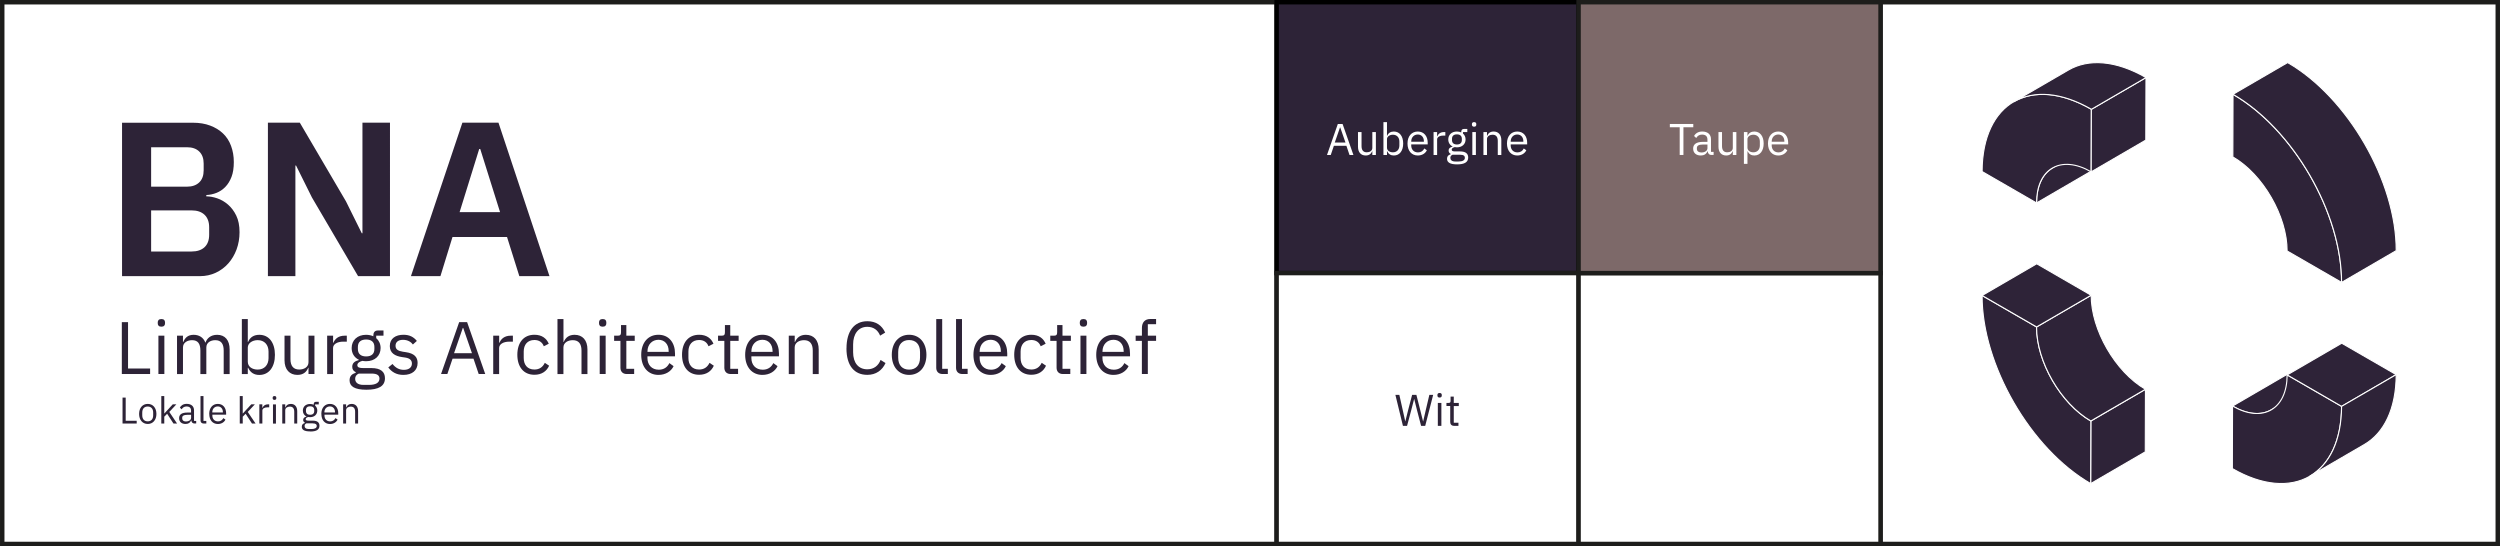 <?xml version="1.0" encoding="UTF-8"?> <svg xmlns="http://www.w3.org/2000/svg" xmlns:xlink="http://www.w3.org/1999/xlink" id="Laag_1" data-name="Laag 1" width="198.61mm" height="43.39mm" viewBox="0 0 563 123"><rect x="0" y="0" width="563" height="123" fill="#808080" stroke="none"/><defs><style> .cls-1, .cls-2, .cls-3, .cls-4 { fill: none; } .cls-5 { fill: #7d6969; } .cls-2 { stroke: #1d1d1b; } .cls-6 { fill: #2e2338; } .cls-7 { clip-path: url(#clippath-11); } .cls-8 { clip-path: url(#clippath-10); } .cls-9 { clip-path: url(#clippath-15); } .cls-10 { clip-path: url(#clippath-13); } .cls-11 { clip-path: url(#clippath-14); } .cls-12 { clip-path: url(#clippath-12); } .cls-13 { clip-path: url(#clippath-1); } .cls-14 { clip-path: url(#clippath-3); } .cls-15 { clip-path: url(#clippath-4); } .cls-16 { clip-path: url(#clippath-2); } .cls-17 { clip-path: url(#clippath-7); } .cls-18 { clip-path: url(#clippath-6); } .cls-19 { clip-path: url(#clippath-9); } .cls-20 { clip-path: url(#clippath-8); } .cls-21 { clip-path: url(#clippath-5); } .cls-3 { stroke: #fff; stroke-linecap: round; stroke-linejoin: round; stroke-width: .25px; } .cls-22 { fill: #fff; } .cls-23 { fill: #2d2337; } .cls-4 { stroke: #000; } .cls-24 { clip-path: url(#clippath); } </style><clipPath id="clippath"><rect class="cls-1" width="288" height="123"></rect></clipPath><clipPath id="clippath-1"><rect class="cls-1" width="288" height="123"></rect></clipPath><clipPath id="clippath-2"><rect class="cls-1" width="288" height="123"></rect></clipPath><clipPath id="clippath-3"><rect class="cls-1" width="288" height="123"></rect></clipPath><clipPath id="clippath-4"><rect class="cls-1" width="288" height="123"></rect></clipPath><clipPath id="clippath-5"><rect class="cls-1" width="563" height="123"></rect></clipPath><clipPath id="clippath-6"><rect class="cls-1" x="423" width="140" height="123"></rect></clipPath><clipPath id="clippath-7"><rect class="cls-1" x="423" width="140" height="123"></rect></clipPath><clipPath id="clippath-8"><rect class="cls-1" x="423" width="140" height="123"></rect></clipPath><clipPath id="clippath-9"><rect class="cls-1" x="423" width="140" height="123"></rect></clipPath><clipPath id="clippath-10"><rect class="cls-1" x="423" width="140" height="123"></rect></clipPath><clipPath id="clippath-11"><rect class="cls-1" width="563" height="123"></rect></clipPath><clipPath id="clippath-12"><rect class="cls-1" width="563" height="123"></rect></clipPath><clipPath id="clippath-13"><rect class="cls-1" width="563" height="123"></rect></clipPath><clipPath id="clippath-14"><rect class="cls-1" width="563" height="123"></rect></clipPath><clipPath id="clippath-15"><rect class="cls-1" width="563" height="123"></rect></clipPath></defs><rect class="cls-22" x=".5" y=".5" width="287" height="122"></rect><polygon class="cls-23" points="27.43 84.23 27.43 72.55 28.83 72.55 28.83 82.99 33.8 82.99 33.8 84.23 27.43 84.23 27.43 84.23"></polygon><g class="cls-24"><path class="cls-23" d="M35.67,75.59h1.34v8.63h-1.34v-8.63ZM35.52,72.82v-.22c0-.45.25-.75.82-.75s.82.3.82.75v.22c0,.45-.25.75-.82.75s-.82-.3-.82-.75"></path><path class="cls-23" d="M39.86,84.23v-8.63h1.34v1.41h.07c.38-.89.99-1.61,2.33-1.61,1.14,0,2.18.52,2.64,1.76h.03c.32-.94,1.16-1.76,2.63-1.76,1.76,0,2.81,1.2,2.81,3.3v5.54h-1.34v-5.3c0-1.52-.59-2.33-1.89-2.33-1.05,0-2.02.53-2.02,1.64v5.99h-1.34v-5.3c0-1.54-.58-2.33-1.86-2.33-1.05,0-2.06.53-2.06,1.64v5.99h-1.34Z"></path><path class="cls-23" d="M60.47,80.65v-1.47c0-1.54-.94-2.58-2.44-2.58-1.22,0-2.23.7-2.23,1.66v3.21c0,1.12,1,1.76,2.23,1.76,1.5,0,2.44-1.04,2.44-2.58h0ZM54.46,71.85h1.34v5.15h.07c.45-1.09,1.34-1.6,2.53-1.6,2.16,0,3.51,1.76,3.51,4.52s-1.36,4.52-3.51,4.52c-1.19,0-2.01-.53-2.53-1.61h-.07v1.41h-1.34v-12.38h0Z"></path><path class="cls-23" d="M69.48,82.82h-.07c-.33.82-.99,1.61-2.43,1.61-1.77,0-2.91-1.2-2.91-3.3v-5.54h1.34v5.3c0,1.54.69,2.33,1.97,2.33,1.06,0,2.09-.52,2.09-1.66v-5.97h1.34v8.63h-1.34v-1.41Z"></path><path class="cls-23" d="M73.67,84.23v-8.63h1.34v1.59h.08c.3-.82,1.09-1.59,2.49-1.59h.52v1.34h-.79c-1.44,0-2.31.62-2.31,1.44v5.86h-1.34Z"></path><path class="cls-23" d="M84.31,78.6v-.47c0-1.14-.72-1.67-1.86-1.67s-1.86.53-1.86,1.67v.47c0,1.14.72,1.67,1.86,1.67s1.86-.53,1.86-1.67M83.66,84.14h-2.88c-.55.25-.8.63-.8,1.17,0,.75.52,1.37,1.87,1.37h1.24c1.49,0,2.36-.47,2.36-1.41,0-.69-.45-1.14-1.79-1.14h0ZM82.52,87.77c-2.69,0-3.8-.77-3.8-2.12,0-.94.52-1.44,1.37-1.67v-.18c-.49-.23-.77-.62-.77-1.2,0-.87.62-1.29,1.49-1.51v-.07c-1.02-.49-1.62-1.44-1.62-2.64,0-1.76,1.29-2.98,3.24-2.98.62,0,1.17.12,1.64.33v-.15c0-.67.29-1.15,1-1.15h1.29v1.17h-1.64v.55c.62.53.99,1.31.99,2.22,0,1.76-1.29,2.98-3.26,2.98-.28,0-.58-.03-.84-.08-.57.15-1.14.44-1.14.97s.54.65,1.32.65h1.84c2.14,0,3.06.87,3.06,2.29,0,1.77-1.41,2.59-4.18,2.59h0Z"></path><path class="cls-23" d="M87.44,82.74l.95-.77c.67.84,1.47,1.32,2.56,1.32s1.81-.52,1.81-1.41c0-.67-.37-1.19-1.51-1.36l-.69-.1c-1.59-.23-2.78-.89-2.78-2.49,0-1.71,1.32-2.54,3.08-2.54,1.39,0,2.31.52,3.01,1.39l-.89.8c-.38-.53-1.12-1.05-2.22-1.05s-1.69.52-1.69,1.34.59,1.17,1.66,1.34l.67.1c1.91.28,2.64,1.12,2.64,2.43,0,1.67-1.22,2.69-3.2,2.69-1.59,0-2.64-.67-3.41-1.69h0Z"></path></g><path class="cls-23" d="M104.3,73.85h-.08l-1.97,5.69h4.03l-1.97-5.69ZM107.8,84.23l-1.17-3.45h-4.72l-1.17,3.45h-1.42l4.08-11.68h1.79l4.08,11.68h-1.47,0Z"></path><g class="cls-13"><path class="cls-23" d="M111.07,84.23v-8.63h1.34v1.59h.08c.3-.82,1.09-1.59,2.49-1.59h.52v1.34h-.79c-1.44,0-2.31.62-2.31,1.44v5.86h-1.34Z"></path><path class="cls-23" d="M116.5,79.91c0-2.76,1.42-4.52,3.85-4.52,1.71,0,2.73.84,3.23,2.02l-1.12.57c-.32-.89-1.06-1.41-2.11-1.41-1.59,0-2.41,1.09-2.41,2.59v1.47c0,1.51.82,2.59,2.41,2.59,1.09,0,1.87-.52,2.34-1.51l.97.65c-.55,1.24-1.67,2.04-3.31,2.04-2.43,0-3.85-1.76-3.85-4.52h0Z"></path><path class="cls-23" d="M125.55,71.85h1.34v5.15h.07c.42-.97,1.15-1.6,2.44-1.6,1.77,0,2.89,1.2,2.89,3.3v5.54h-1.34v-5.3c0-1.54-.67-2.33-1.96-2.33-1.07,0-2.11.53-2.11,1.64v5.99h-1.34v-12.38Z"></path><path class="cls-23" d="M135.05,75.59h1.34v8.63h-1.34v-8.63ZM134.9,72.82v-.22c0-.45.25-.75.82-.75s.82.3.82.75v.22c0,.45-.25.75-.82.75s-.82-.3-.82-.75"></path><path class="cls-23" d="M141.14,84.23c-.92,0-1.42-.58-1.42-1.42v-6.04h-1.42v-1.17h.8c.57,0,.75-.2.75-.79v-1.6h1.2v2.39h1.89v1.17h-1.89v6.29h1.76v1.17h-1.67Z"></path><path class="cls-23" d="M145.81,79.12v.12h4.77v-.18c0-1.52-.92-2.54-2.29-2.54-1.46,0-2.48,1.1-2.48,2.61ZM144.4,79.91c0-2.74,1.54-4.52,3.88-4.52s3.73,1.77,3.73,4.22v.64h-6.21v.4c0,1.49.95,2.61,2.56,2.61,1.09,0,1.92-.53,2.38-1.49l.95.69c-.55,1.17-1.79,1.97-3.41,1.97-2.34,0-3.88-1.77-3.88-4.52h0Z"></path><path class="cls-23" d="M153.59,79.91c0-2.76,1.42-4.52,3.85-4.52,1.71,0,2.73.84,3.23,2.02l-1.12.57c-.32-.89-1.06-1.41-2.11-1.41-1.59,0-2.41,1.09-2.41,2.59v1.47c0,1.51.82,2.59,2.41,2.59,1.09,0,1.87-.52,2.34-1.51l.97.65c-.55,1.24-1.67,2.04-3.31,2.04-2.43,0-3.85-1.76-3.85-4.52h0Z"></path><path class="cls-23" d="M164.54,84.23c-.92,0-1.42-.58-1.42-1.42v-6.04h-1.42v-1.17h.8c.57,0,.75-.2.75-.79v-1.6h1.2v2.39h1.89v1.17h-1.89v6.29h1.76v1.17h-1.67Z"></path><path class="cls-23" d="M169.21,79.12v.12h4.77v-.18c0-1.52-.92-2.54-2.29-2.54-1.46,0-2.48,1.1-2.48,2.61ZM167.81,79.91c0-2.74,1.54-4.52,3.88-4.52s3.73,1.77,3.73,4.22v.64h-6.21v.4c0,1.49.95,2.61,2.56,2.61,1.09,0,1.92-.53,2.38-1.49l.95.69c-.55,1.17-1.79,1.97-3.41,1.97-2.34,0-3.88-1.77-3.88-4.52h0Z"></path><path class="cls-23" d="M177.63,84.23v-8.63h1.34v1.41h.07c.42-.97,1.15-1.61,2.44-1.61,1.77,0,2.89,1.2,2.89,3.3v5.54h-1.34v-5.3c0-1.54-.67-2.33-1.96-2.33-1.07,0-2.11.53-2.11,1.64v5.99h-1.34Z"></path><path class="cls-23" d="M190.63,78.45c0-3.9,1.76-6.11,4.7-6.11,1.94,0,3.28.94,4.01,2.56l-1.14.69c-.47-1.2-1.44-1.99-2.88-1.99-2.01,0-3.2,1.59-3.2,3.98v1.74c0,2.39,1.19,3.85,3.2,3.85,1.49,0,2.51-.84,2.98-2.11l1.12.7c-.74,1.64-2.16,2.66-4.1,2.66-2.94,0-4.7-2.07-4.7-5.97h0Z"></path><path class="cls-23" d="M207.19,80.53v-1.24c0-1.82-1.02-2.71-2.46-2.71s-2.46.89-2.46,2.71v1.24c0,1.82,1.02,2.71,2.46,2.71s2.46-.89,2.46-2.71M200.83,79.91c0-2.74,1.59-4.52,3.9-4.52s3.9,1.77,3.9,4.52-1.59,4.52-3.9,4.52-3.9-1.77-3.9-4.52"></path><path class="cls-23" d="M212.26,84.23c-.92,0-1.42-.58-1.42-1.39v-10.99h1.34v11.21h1.27v1.17h-1.19Z"></path><path class="cls-23" d="M216.72,84.23c-.92,0-1.42-.58-1.42-1.39v-10.99h1.34v11.21h1.27v1.17h-1.19Z"></path><path class="cls-23" d="M220.62,79.12v.12h4.77v-.18c0-1.52-.92-2.54-2.29-2.54-1.46,0-2.48,1.1-2.48,2.61ZM219.22,79.91c0-2.74,1.54-4.52,3.88-4.52s3.73,1.77,3.73,4.22v.64h-6.21v.4c0,1.49.95,2.61,2.56,2.61,1.09,0,1.92-.53,2.38-1.49l.95.69c-.55,1.17-1.79,1.97-3.41,1.97-2.34,0-3.88-1.77-3.88-4.52h0Z"></path><path class="cls-23" d="M228.4,79.91c0-2.76,1.42-4.52,3.85-4.52,1.71,0,2.73.84,3.23,2.02l-1.12.57c-.32-.89-1.06-1.41-2.11-1.41-1.59,0-2.41,1.09-2.41,2.59v1.47c0,1.51.82,2.59,2.41,2.59,1.09,0,1.87-.52,2.34-1.51l.97.65c-.55,1.24-1.67,2.04-3.31,2.04-2.43,0-3.85-1.76-3.85-4.52h0Z"></path><path class="cls-23" d="M239.36,84.23c-.92,0-1.42-.58-1.42-1.42v-6.04h-1.42v-1.17h.8c.57,0,.75-.2.75-.79v-1.6h1.2v2.39h1.89v1.17h-1.89v6.29h1.76v1.17h-1.67Z"></path><path class="cls-23" d="M243.32,75.59h1.34v8.63h-1.34v-8.63ZM243.17,72.82v-.22c0-.45.25-.75.82-.75s.82.3.82.75v.22c0,.45-.25.75-.82.75s-.82-.3-.82-.75"></path><path class="cls-23" d="M248.28,79.12v.12h4.77v-.18c0-1.52-.92-2.54-2.29-2.54-1.46,0-2.48,1.1-2.48,2.61ZM246.87,79.91c0-2.74,1.54-4.52,3.88-4.52s3.73,1.77,3.73,4.22v.64h-6.21v.4c0,1.49.95,2.61,2.56,2.61,1.09,0,1.92-.53,2.38-1.49l.95.69c-.55,1.17-1.79,1.97-3.41,1.97-2.34,0-3.88-1.77-3.88-4.52h0Z"></path><path class="cls-23" d="M257.16,76.76h-1.41v-1.17h1.41v-1.74c0-1.19.62-2.01,1.89-2.01h1.3v1.17h-1.86v2.58h1.86v1.17h-1.86v7.46h-1.34v-7.46h0Z"></path><path class="cls-23" d="M81.62,27.62v24.91h-.15l-3.56-7.18-10.4-17.73h-7.18v34.57h6.19v-24.91h.15l3.57,7.18,10.4,17.73h7.18V27.62h-6.19ZM104.13,27.62l-11.59,34.57h6.64l2.72-8.82h12.28l2.77,8.82h6.79l-11.49-34.57h-8.12ZM107.9,33.56h.25l4.46,14.21h-9.11l4.41-14.21h0ZM27.49,62.19h17.53c1.29,0,2.48-.26,3.57-.77,1.09-.51,2.03-1.21,2.82-2.1.79-.89,1.41-1.94,1.86-3.14.44-1.21.67-2.5.67-3.89,0-1.49-.25-2.73-.74-3.74-.49-1.01-1.11-1.83-1.86-2.48-.74-.64-1.55-1.11-2.43-1.41-.88-.3-1.69-.44-2.45-.44v-.3c.79-.03,1.56-.2,2.3-.49.74-.3,1.4-.74,1.98-1.34.58-.59,1.04-1.35,1.39-2.25.35-.91.52-2.02.52-3.34s-.21-2.53-.62-3.64c-.41-1.11-1.01-2.04-1.81-2.8-.79-.76-1.76-1.35-2.9-1.78-1.14-.43-2.42-.64-3.84-.64h-16v34.57h0ZM34.03,47.38h9.11c1.25,0,2.23.33,2.92.99.69.66,1.04,1.6,1.04,2.82v1.68c0,1.22-.35,2.15-1.04,2.8-.69.64-1.67.97-2.92.97h-9.11v-9.26h0ZM34.03,33.16h8.07c1.19,0,2.11.32,2.77.97.66.64.99,1.54.99,2.7v1.54c0,1.16-.33,2.06-.99,2.7-.66.64-1.59.97-2.77.97h-8.07v-8.86h0Z"></path></g><polygon class="cls-23" points="27.59 95.38 27.59 89.54 28.3 89.54 28.3 94.76 30.78 94.76 30.78 95.38 27.59 95.38"></polygon><g class="cls-16"><path class="cls-23" d="M34.49,93.53v-.62c0-.91-.51-1.36-1.23-1.36s-1.23.44-1.23,1.36v.62c0,.91.51,1.36,1.23,1.36s1.23-.44,1.23-1.36M31.32,93.22c0-1.37.79-2.26,1.95-2.26s1.95.89,1.95,2.26-.8,2.26-1.95,2.26-1.95-.89-1.95-2.26"></path></g><polygon class="cls-23" points="36.32 89.19 36.99 89.19 36.99 93.11 37.02 93.11 37.68 92.38 38.9 91.06 39.71 91.06 38.12 92.77 39.87 95.38 39.06 95.38 37.63 93.18 36.99 93.84 36.99 95.38 36.32 95.38 36.32 89.19 36.32 89.19"></polygon><g class="cls-14"><path class="cls-23" d="M43.03,94.13v-.71h-.89c-.76,0-1.11.23-1.11.65v.18c0,.43.34.67.85.67.66,0,1.14-.34,1.14-.79h0ZM43.82,95.38c-.49,0-.69-.3-.75-.7h-.04c-.18.53-.64.8-1.25.8-.91,0-1.45-.5-1.45-1.31s.59-1.26,1.84-1.26h.85v-.43c0-.61-.33-.94-1.02-.94-.52,0-.86.25-1.1.64l-.4-.38c.23-.46.75-.85,1.53-.85,1.04,0,1.66.54,1.66,1.46v2.38h.49v.58h-.38Z"></path><path class="cls-23" d="M45.86,95.38c-.46,0-.71-.29-.71-.69v-5.5h.67v5.6h.64v.59h-.59Z"></path><path class="cls-23" d="M47.81,92.83v.06h2.38v-.09c0-.76-.46-1.27-1.15-1.27-.73,0-1.24.55-1.24,1.31M47.11,93.22c0-1.37.77-2.26,1.94-2.26s1.87.89,1.87,2.11v.32h-3.1v.2c0,.75.48,1.31,1.28,1.31.54,0,.96-.27,1.19-.74l.48.34c-.28.58-.9.99-1.71.99-1.17,0-1.94-.89-1.94-2.26"></path></g><polygon class="cls-23" points="53.99 89.19 54.66 89.19 54.66 93.11 54.7 93.11 55.36 92.38 56.58 91.06 57.39 91.06 55.79 92.77 57.55 95.38 56.74 95.38 55.31 93.18 54.66 93.84 54.66 95.38 53.99 95.38 53.99 89.19 53.99 89.19"></polygon><g class="cls-15"><path class="cls-23" d="M58.4,95.38v-4.32h.67v.8h.04c.15-.41.54-.8,1.25-.8h.26v.67h-.39c-.72,0-1.15.31-1.15.72v2.93h-.67,0Z"></path><path class="cls-23" d="M61.47,91.07h.67v4.32h-.67v-4.32ZM61.4,89.68v-.11c0-.23.13-.38.41-.38s.41.15.41.38v.11c0,.23-.13.38-.41.38s-.41-.15-.41-.38"></path><path class="cls-23" d="M63.56,95.38v-4.32h.67v.7h.03c.21-.49.58-.8,1.22-.8.89,0,1.45.6,1.45,1.65v2.77h-.67v-2.65c0-.77-.34-1.16-.98-1.16-.53,0-1.05.27-1.05.82v2.99h-.67Z"></path><path class="cls-23" d="M70.76,92.57v-.23c0-.57-.36-.84-.93-.84s-.93.27-.93.84v.23c0,.57.36.84.93.84s.93-.27.93-.84M70.43,95.34h-1.44c-.28.13-.4.32-.4.59,0,.38.26.69.94.69h.62c.75,0,1.18-.23,1.18-.7,0-.34-.23-.57-.9-.57h0ZM69.86,97.16c-1.35,0-1.9-.38-1.9-1.06,0-.47.26-.72.69-.84v-.09c-.24-.12-.38-.31-.38-.6,0-.44.31-.64.74-.75v-.03c-.51-.24-.81-.72-.81-1.32,0-.88.64-1.49,1.62-1.49.31,0,.59.06.82.17v-.08c0-.33.14-.58.5-.58h.64v.59h-.82v.27c.31.27.49.65.49,1.11,0,.88-.64,1.49-1.63,1.49-.14,0-.29-.02-.42-.04-.28.08-.57.22-.57.49s.27.33.66.33h.92c1.07,0,1.53.43,1.53,1.15,0,.89-.7,1.3-2.09,1.3h0Z"></path><path class="cls-23" d="M73.06,92.83v.06h2.38v-.09c0-.76-.46-1.27-1.15-1.27-.73,0-1.24.55-1.24,1.31M72.36,93.22c0-1.37.77-2.26,1.94-2.26s1.87.89,1.87,2.11v.32h-3.1v.2c0,.75.48,1.31,1.28,1.31.54,0,.96-.27,1.19-.74l.48.34c-.28.58-.89.99-1.71.99-1.17,0-1.94-.89-1.94-2.26h0Z"></path><path class="cls-23" d="M77.27,95.38v-4.32h.67v.7h.03c.21-.49.58-.8,1.22-.8.89,0,1.45.6,1.45,1.65v2.77h-.67v-2.65c0-.77-.33-1.16-.98-1.16-.53,0-1.05.27-1.05.82v2.99h-.67Z"></path></g><g class="cls-21"><rect class="cls-2" x=".5" y=".5" width="287" height="122"></rect></g><rect class="cls-22" x="423.5" y=".5" width="139" height="122"></rect><g class="cls-18"><path class="cls-6" d="M523.78,85.16l-12.3,7.15c-2.23,1.3-5.32,1.11-8.73-.85l12.3-7.15c3.41,1.97,6.5,2.15,8.73.85"></path><path class="cls-3" d="M523.78,85.16l-12.3,7.15c-2.23,1.3-5.32,1.11-8.73-.85l12.3-7.15c3.41,1.97,6.5,2.15,8.73.85"></path><path class="cls-6" d="M515.07,84.43l12.27,7.08c-.04,15.57-11.06,21.85-24.61,14.02l.04-14.09c6.77,3.91,12.28.77,12.3-7.02"></path><path class="cls-3" d="M515.07,84.43l12.27,7.08c-.04,15.57-11.06,21.85-24.61,14.02l.04-14.09c6.77,3.91,12.28.77,12.3-7.02"></path></g><polygon class="cls-6" points="515.07 84.43 527.36 77.29 539.63 84.37 527.33 91.52 515.07 84.43"></polygon><polygon class="cls-3" points="515.07 84.43 527.36 77.29 539.63 84.37 527.33 91.52 515.07 84.43"></polygon><g class="cls-17"><path class="cls-6" d="M532.47,100.1l-12.3,7.15c4.4-2.56,7.13-8,7.16-15.74l12.3-7.15c-.02,7.74-2.75,13.18-7.16,15.74"></path><path class="cls-3" d="M532.47,100.1l-12.3,7.15c4.4-2.56,7.13-8,7.16-15.74l12.3-7.15c-.02,7.74-2.75,13.18-7.16,15.74"></path><path class="cls-6" d="M502.88,21.24c13.55,7.82,24.5,26.79,24.45,42.36l-12.27-7.08c.02-7.79-5.45-17.27-12.22-21.18l.04-14.1Z"></path><path class="cls-3" d="M502.88,21.24c13.55,7.82,24.5,26.79,24.45,42.36l-12.27-7.08c.02-7.79-5.45-17.27-12.22-21.18l.04-14.1Z"></path><path class="cls-6" d="M502.88,21.24l12.3-7.15c13.55,7.82,24.5,26.79,24.45,42.36l-12.3,7.15c.04-15.57-10.9-34.54-24.45-42.36"></path><path class="cls-3" d="M502.88,21.24l12.3-7.15c13.55,7.82,24.5,26.79,24.45,42.36l-12.3,7.15c.04-15.57-10.9-34.54-24.45-42.36Z"></path></g><polygon class="cls-6" points="470.86 94.81 483.16 87.66 483.12 101.76 470.82 108.91 470.86 94.81"></polygon><polygon class="cls-3" points="470.86 94.81 483.16 87.66 483.12 101.76 470.82 108.91 470.86 94.81"></polygon><g class="cls-20"><path class="cls-6" d="M458.64,73.63c-.02,7.79,5.45,17.27,12.22,21.18l-.04,14.1c-13.55-7.82-24.5-26.79-24.45-42.36l12.27,7.08Z"></path><path class="cls-3" d="M458.64,73.63c-.02,7.79,5.45,17.27,12.22,21.18l-.04,14.1c-13.55-7.82-24.5-26.79-24.45-42.36l12.27,7.08Z"></path><path class="cls-6" d="M458.64,73.63l12.3-7.15c-.02,7.79,5.45,17.27,12.22,21.18l-12.3,7.15c-6.77-3.91-12.25-13.39-12.22-21.18"></path><path class="cls-3" d="M458.64,73.63l12.3-7.15c-.02,7.79,5.45,17.27,12.22,21.18l-12.3,7.15c-6.77-3.91-12.25-13.39-12.22-21.18Z"></path></g><polygon class="cls-6" points="446.37 66.55 458.67 59.4 470.93 66.49 458.64 73.63 446.37 66.55"></polygon><polygon class="cls-3" points="446.37 66.55 458.67 59.4 470.93 66.49 458.64 73.63 446.37 66.55"></polygon><g class="cls-19"><path class="cls-6" d="M462.21,37.84l12.3-7.15c-2.2,1.28-3.57,4-3.58,7.87l-12.3,7.15c.01-3.87,1.38-6.59,3.58-7.87"></path><path class="cls-3" d="M462.21,37.84l12.3-7.15c-2.2,1.28-3.57,4-3.58,7.87l-12.3,7.15c.01-3.87,1.38-6.59,3.58-7.87Z"></path><path class="cls-6" d="M470.98,24.61l-.04,14.09c-6.78-3.91-12.29-.77-12.31,7.01l-12.26-7.08c.04-15.57,11.06-21.85,24.61-14.03"></path><path class="cls-3" d="M470.98,24.61l-.04,14.09c-6.78-3.91-12.29-.77-12.31,7.01l-12.26-7.08c.04-15.57,11.06-21.85,24.61-14.03Z"></path></g><polygon class="cls-6" points="470.98 24.61 483.28 17.46 483.24 31.55 470.94 38.7 470.98 24.61"></polygon><polygon class="cls-3" points="470.98 24.61 483.28 17.46 483.24 31.55 470.94 38.7 470.98 24.61"></polygon><g class="cls-8"><path class="cls-6" d="M453.53,22.9l12.3-7.14c4.46-2.59,10.64-2.23,17.46,1.71l-12.3,7.15c-6.82-3.94-12.99-4.3-17.46-1.71"></path><path class="cls-3" d="M453.53,22.9l12.3-7.14c4.46-2.59,10.64-2.23,17.46,1.71l-12.3,7.15c-6.82-3.94-12.99-4.3-17.46-1.71Z"></path></g><g class="cls-7"><rect class="cls-2" x="423.5" y=".5" width="139" height="122"></rect></g><rect class="cls-23" x="287.5" y=".5" width="68" height="61"></rect><g><path class="cls-22" d="M303.91,34.9l-.7-2.06h-2.82l-.7,2.06h-.85l2.44-6.98h1.07l2.44,6.98h-.88ZM301.82,28.7h-.05l-1.18,3.4h2.41l-1.18-3.4Z"></path><path class="cls-22" d="M309.05,34.06h-.04c-.2.49-.59.96-1.45.96-1.06,0-1.74-.72-1.74-1.97v-3.31h.8v3.17c0,.92.41,1.39,1.18,1.39.63,0,1.25-.31,1.25-.99v-3.57h.8v5.16h-.8v-.84Z"></path><path class="cls-22" d="M311.55,27.5h.8v3.08h.04c.27-.65.8-.96,1.51-.96,1.29,0,2.1,1.05,2.1,2.7s-.81,2.7-2.1,2.7c-.71,0-1.2-.32-1.51-.96h-.04v.84h-.8v-7.4ZM315.14,32.76v-.88c0-.92-.56-1.54-1.46-1.54-.73,0-1.33.42-1.33.99v1.92c0,.67.6,1.05,1.33,1.05.9,0,1.46-.62,1.46-1.54Z"></path><path class="cls-22" d="M316.97,32.32c0-1.64.92-2.7,2.32-2.7s2.23,1.06,2.23,2.52v.38h-3.71v.24c0,.89.57,1.56,1.53,1.56.65,0,1.15-.32,1.42-.89l.57.41c-.33.7-1.07,1.18-2.04,1.18-1.4,0-2.32-1.06-2.32-2.7ZM317.81,31.85v.07h2.85v-.11c0-.91-.55-1.52-1.37-1.52-.87,0-1.48.66-1.48,1.56Z"></path><path class="cls-22" d="M322.84,34.9v-5.16h.8v.95h.05c.18-.49.65-.95,1.49-.95h.31v.8h-.47c-.86,0-1.38.37-1.38.86v3.5h-.8Z"></path><path class="cls-22" d="M328.14,37.02c-1.61,0-2.27-.46-2.27-1.27,0-.56.31-.86.82-1v-.11c-.29-.14-.46-.37-.46-.72,0-.52.37-.77.89-.9v-.04c-.61-.29-.97-.86-.97-1.58,0-1.05.77-1.78,1.94-1.78.37,0,.7.07.98.2v-.09c0-.4.17-.69.6-.69h.77v.7h-.98v.33c.37.32.59.78.59,1.33,0,1.05-.77,1.78-1.95,1.78-.17,0-.35-.02-.5-.05-.34.09-.68.26-.68.58s.32.39.79.39h1.1c1.28,0,1.83.52,1.83,1.37,0,1.06-.84,1.55-2.5,1.55ZM328.82,34.85h-1.72c-.33.15-.48.38-.48.7,0,.45.31.82,1.12.82h.74c.89,0,1.41-.28,1.41-.84,0-.41-.27-.68-1.07-.68ZM329.21,31.54v-.28c0-.68-.43-1-1.11-1s-1.11.32-1.11,1v.28c0,.68.43,1,1.11,1s1.11-.32,1.11-1Z"></path><path class="cls-22" d="M331.48,28.08v-.13c0-.27.15-.45.49-.45s.49.18.49.45v.13c0,.27-.15.45-.49.45s-.49-.18-.49-.45ZM331.57,29.74h.8v5.16h-.8v-5.16Z"></path><path class="cls-22" d="M334.07,34.9v-5.16h.8v.84h.04c.25-.58.69-.96,1.46-.96,1.06,0,1.73.72,1.73,1.97v3.31h-.8v-3.17c0-.92-.4-1.39-1.17-1.39-.64,0-1.26.32-1.26.98v3.58h-.8Z"></path><path class="cls-22" d="M339.37,32.32c0-1.64.92-2.7,2.32-2.7s2.23,1.06,2.23,2.52v.38h-3.71v.24c0,.89.57,1.56,1.53,1.56.65,0,1.15-.32,1.42-.89l.57.41c-.33.7-1.07,1.18-2.04,1.18-1.4,0-2.32-1.06-2.32-2.7ZM340.21,31.85v.07h2.85v-.11c0-.91-.55-1.52-1.37-1.52-.87,0-1.48.66-1.48,1.56Z"></path></g><g class="cls-12"><rect class="cls-4" x="287.5" y=".5" width="68" height="61"></rect></g><rect class="cls-22" x="287.5" y="61.5" width="68" height="61"></rect><g><path class="cls-23" d="M315.94,95.9l-1.7-6.98h.89l.75,3.36.58,2.61h.02l.65-2.61.88-3.36h.96l.85,3.36.65,2.6h.03l.6-2.6.79-3.36h.86l-1.79,6.98h-.93l-.91-3.48-.64-2.56h-.02l-.66,2.56-.93,3.48h-.93Z"></path><path class="cls-23" d="M323.71,89.08v-.13c0-.27.15-.45.49-.45s.49.18.49.45v.13c0,.27-.15.45-.49.45s-.49-.18-.49-.45ZM323.8,90.74h.8v5.16h-.8v-5.16Z"></path><path class="cls-23" d="M327.44,95.9c-.55,0-.85-.35-.85-.85v-3.61h-.85v-.7h.48c.34,0,.45-.12.45-.47v-.96h.72v1.43h1.13v.7h-1.13v3.76h1.05v.7h-1Z"></path></g><g class="cls-10"><rect class="cls-2" x="287.5" y="61.5" width="68" height="61"></rect></g><rect class="cls-22" x="355.5" y="61.5" width="68" height="61"></rect><g class="cls-11"><rect class="cls-2" x="355.5" y="61.5" width="68" height="61"></rect></g><rect class="cls-5" x="355.5" y=".5" width="68" height="61"></rect><g><path class="cls-22" d="M379.11,28.66v6.24h-.84v-6.24h-2.22v-.74h5.28v.74h-2.22Z"></path><path class="cls-22" d="M385.46,34.9c-.59,0-.83-.36-.89-.84h-.05c-.22.63-.77.96-1.49.96-1.09,0-1.73-.6-1.73-1.56s.7-1.51,2.2-1.51h1.02v-.51c0-.73-.4-1.13-1.22-1.13-.62,0-1.03.3-1.31.77l-.48-.45c.28-.55.9-1.01,1.83-1.01,1.24,0,1.98.65,1.98,1.74v2.84h.59v.7h-.45ZM384.52,33.4v-.85h-1.06c-.91,0-1.32.28-1.32.78v.21c0,.51.4.8,1.02.8.79,0,1.36-.41,1.36-.94Z"></path><path class="cls-22" d="M390.23,34.06h-.04c-.2.49-.59.96-1.45.96-1.06,0-1.74-.72-1.74-1.97v-3.31h.8v3.17c0,.92.41,1.39,1.18,1.39.63,0,1.25-.31,1.25-.99v-3.57h.8v5.16h-.8v-.84Z"></path><path class="cls-22" d="M392.73,29.74h.8v.84h.04c.27-.65.8-.96,1.51-.96,1.29,0,2.1,1.05,2.1,2.7s-.81,2.7-2.1,2.7c-.71,0-1.2-.32-1.51-.96h-.04v2.84h-.8v-7.16ZM396.32,32.76v-.88c0-.92-.56-1.54-1.46-1.54-.73,0-1.33.42-1.33.99v1.92c0,.67.6,1.05,1.33,1.05.9,0,1.46-.62,1.46-1.54Z"></path><path class="cls-22" d="M398.15,32.32c0-1.64.92-2.7,2.32-2.7s2.23,1.06,2.23,2.52v.38h-3.71v.24c0,.89.57,1.56,1.53,1.56.65,0,1.15-.32,1.42-.89l.57.41c-.33.7-1.07,1.18-2.04,1.18-1.4,0-2.32-1.06-2.32-2.7ZM398.99,31.85v.07h2.85v-.11c0-.91-.55-1.52-1.37-1.52-.87,0-1.48.66-1.48,1.56Z"></path></g><g class="cls-9"><rect class="cls-2" x="355.5" y=".5" width="68" height="61"></rect></g></svg> 